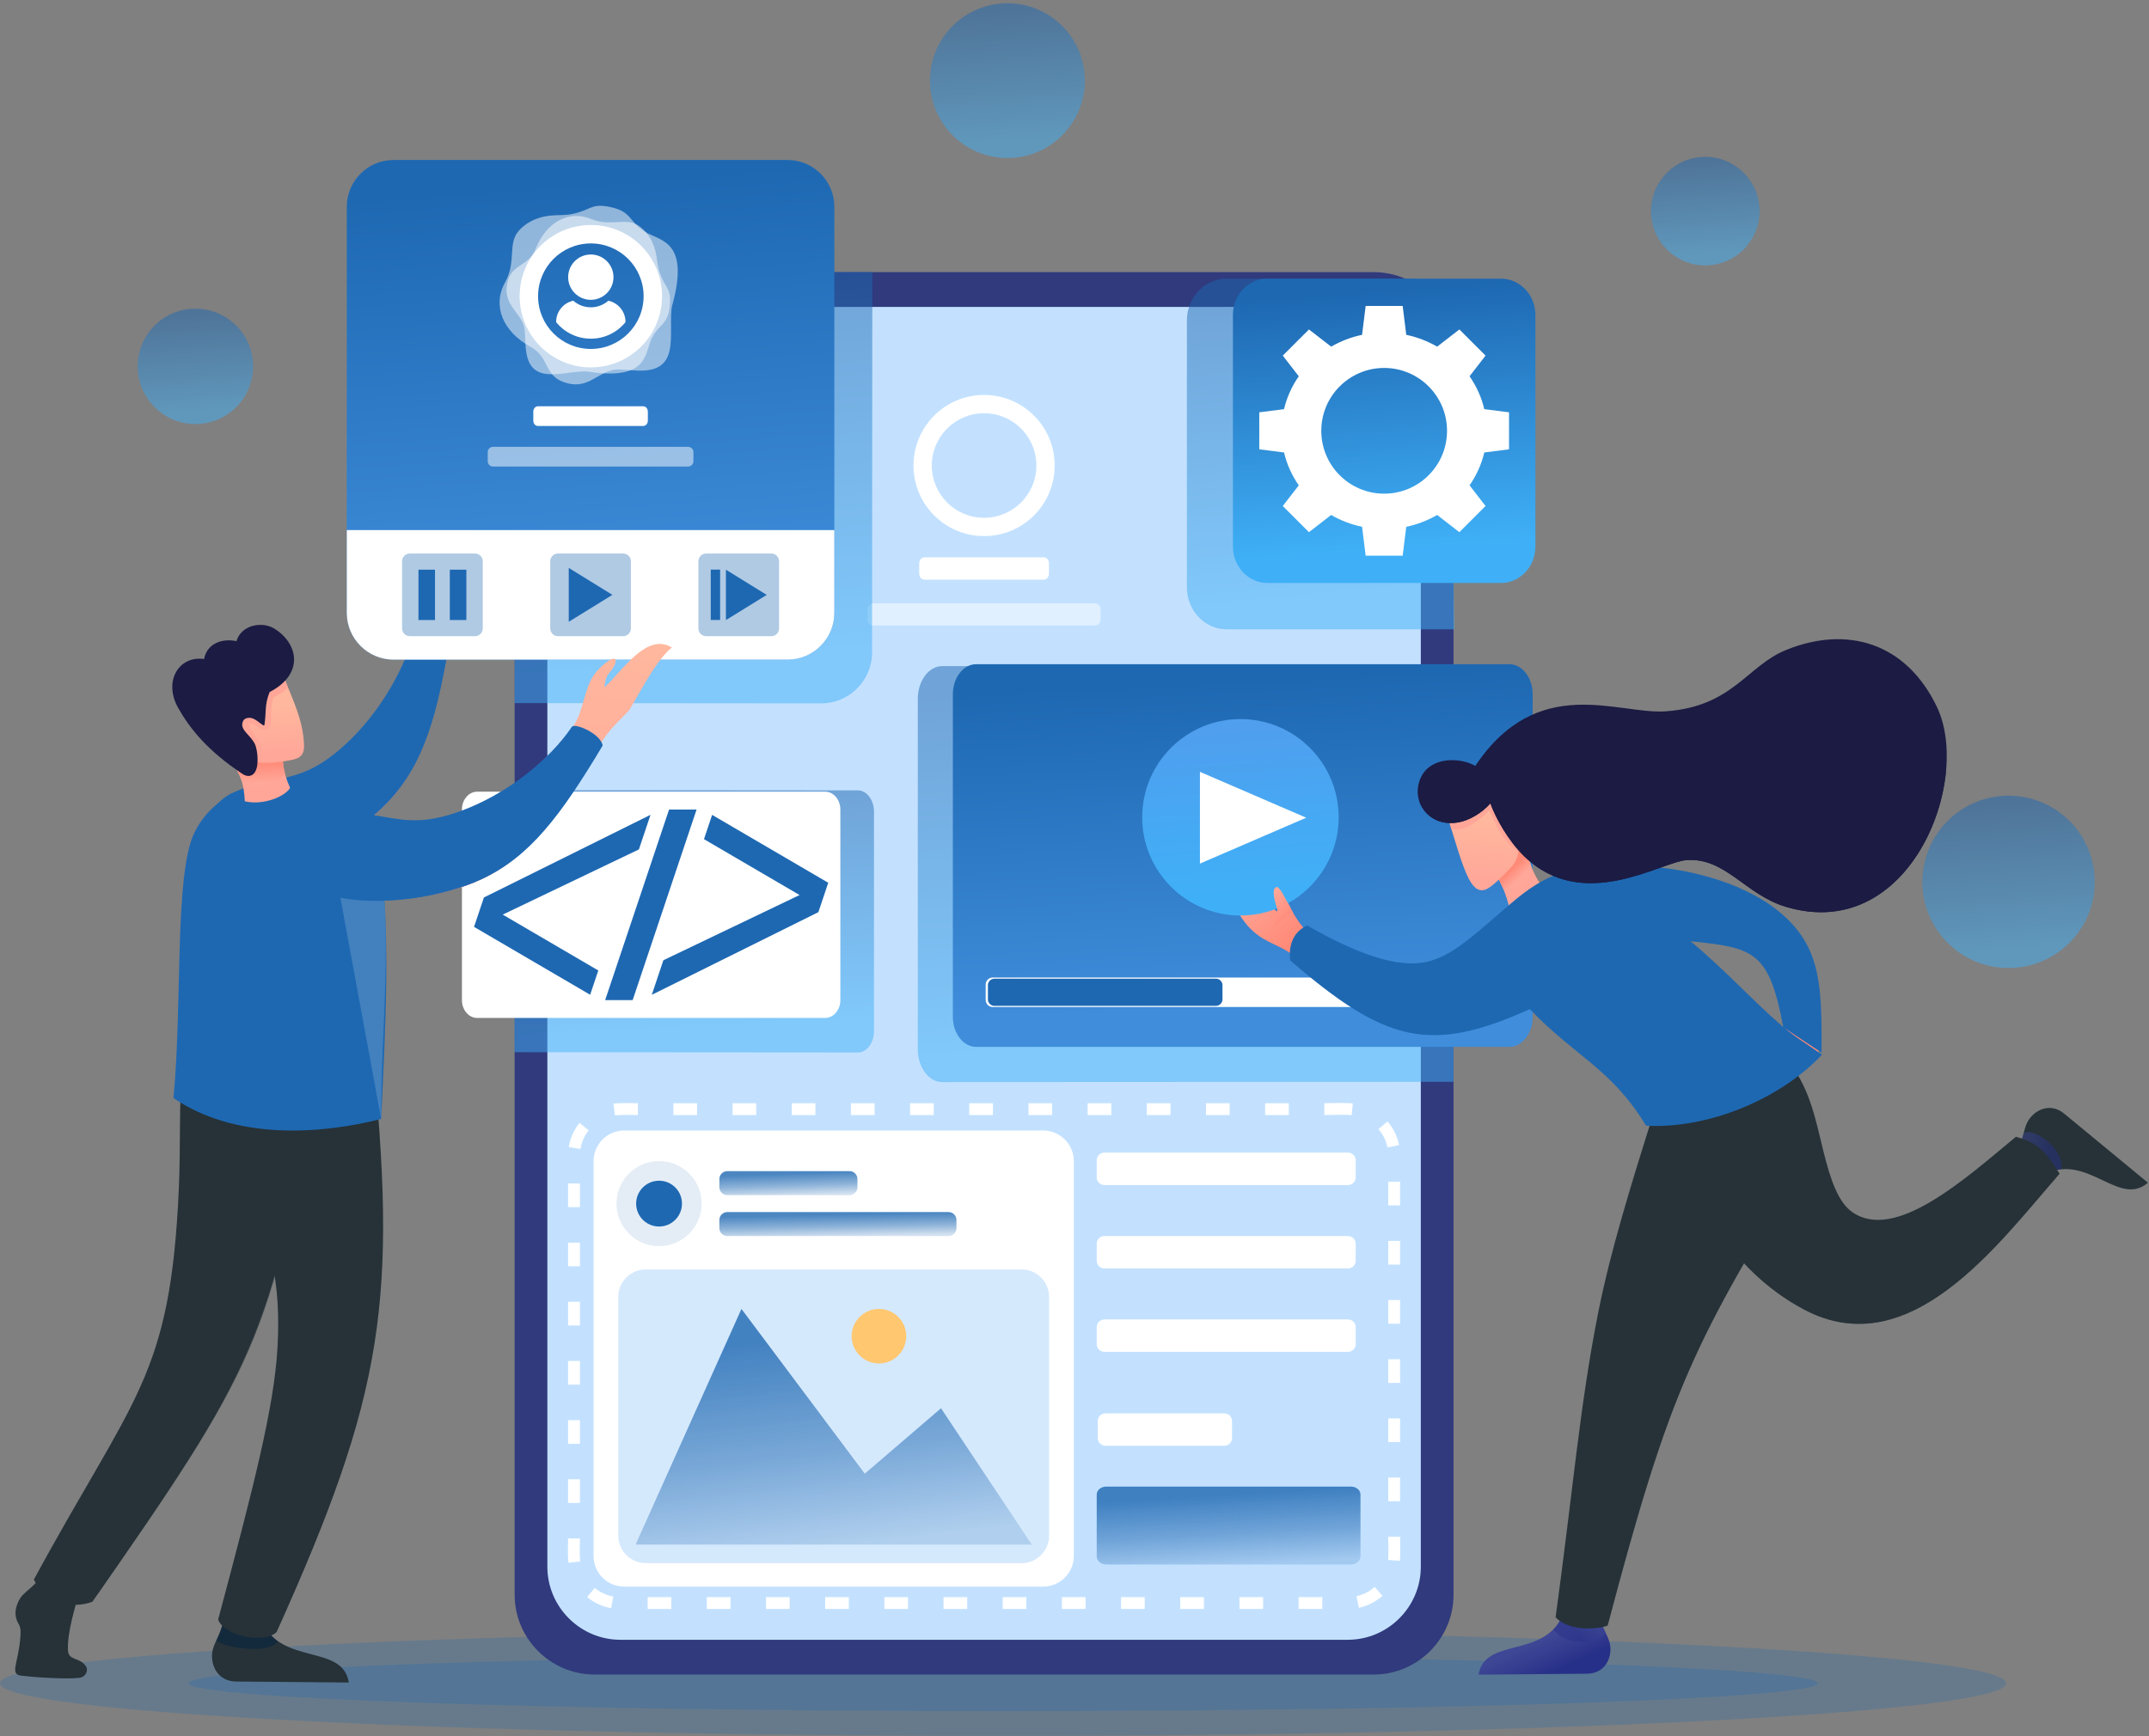<svg width="620" height="501" viewBox="0 0 620 501" fill="none" xmlns="http://www.w3.org/2000/svg">
<rect x="0" y="0" width="620" height="501" fill="#808080" stroke="none"/>
<path opacity="0.5" fill-rule="evenodd" clip-rule="evenodd" d="M56.373 89.075C47.179 89.075 39.726 96.528 39.726 105.722C39.726 114.917 47.179 122.37 56.373 122.37C65.567 122.37 73.02 114.917 73.02 105.722C73.02 96.528 65.567 89.075 56.373 89.075Z" fill="url(#paint0_linear_832_1026)"/>
<path opacity="0.5" fill-rule="evenodd" clip-rule="evenodd" d="M491.978 45.265C483.326 45.265 476.312 52.278 476.312 60.929C476.312 69.581 483.326 76.594 491.978 76.594C500.629 76.594 507.642 69.581 507.642 60.929C507.642 52.278 500.629 45.265 491.978 45.265Z" fill="url(#paint1_linear_832_1026)"/>
<path opacity="0.5" fill-rule="evenodd" clip-rule="evenodd" d="M579.477 229.615C565.745 229.615 554.612 240.747 554.612 254.479C554.612 268.212 565.745 279.344 579.477 279.344C593.209 279.344 604.342 268.211 604.342 254.479C604.342 240.747 593.209 229.615 579.477 229.615Z" fill="url(#paint2_linear_832_1026)"/>
<path opacity="0.5" d="M290.642 45.605C302.978 45.605 312.977 35.605 312.977 23.27C312.977 10.934 302.978 0.935 290.642 0.935C278.307 0.935 268.307 10.934 268.307 23.27C268.307 35.605 278.307 45.605 290.642 45.605Z" fill="url(#paint3_linear_832_1026)"/>
<path opacity="0.25" d="M289.407 500.935C449.243 500.935 578.815 494.131 578.815 485.738C578.815 477.345 449.243 470.541 289.407 470.541C129.572 470.541 0 477.345 0 485.738C0 494.131 129.572 500.935 289.407 500.935Z" fill="#1E68B2"/>
<path opacity="0.25" fill-rule="evenodd" clip-rule="evenodd" d="M289.407 477.691C419.211 477.691 524.438 481.294 524.438 485.738C524.438 490.182 419.211 493.785 289.407 493.785C159.603 493.785 54.377 490.182 54.377 485.738C54.377 481.294 159.603 477.691 289.407 477.691Z" fill="#1E68B2"/>
<path fill-rule="evenodd" clip-rule="evenodd" d="M171.486 78.54H396.346C409.001 78.54 419.353 88.894 419.353 101.546V460.21C419.353 472.863 408.999 483.217 396.346 483.217H171.486C158.834 483.217 148.479 472.865 148.479 460.21V101.546C148.479 88.892 158.832 78.54 171.486 78.54Z" fill="#303A7D"/>
<path fill-rule="evenodd" clip-rule="evenodd" d="M178.996 88.563H388.837C400.43 88.563 409.916 98.049 409.916 109.643V452.115C409.916 463.708 400.429 473.195 388.837 473.195H178.996C167.403 473.195 157.916 463.709 157.916 452.115V109.642C157.916 98.049 167.402 88.563 178.996 88.563Z" fill="#C3E1FF"/>
<path fill-rule="evenodd" clip-rule="evenodd" d="M283.916 113.967C295.165 113.967 304.283 123.085 304.283 134.334C304.283 145.582 295.165 154.7 283.916 154.7C272.668 154.7 263.55 145.582 263.55 134.334C263.55 123.085 272.669 113.967 283.916 113.967ZM283.916 119.241C275.582 119.241 268.825 125.998 268.825 134.333C268.825 142.668 275.582 149.425 283.916 149.425C292.251 149.425 299.009 142.668 299.009 134.333C299.009 125.998 292.251 119.241 283.916 119.241Z" fill="white"/>
<path fill-rule="evenodd" clip-rule="evenodd" d="M266.688 160.836H301.146C301.962 160.836 302.629 161.613 302.629 162.561V165.542C302.629 166.49 301.961 167.266 301.146 167.266H266.688C265.872 167.266 265.204 166.49 265.204 165.542V162.561C265.204 161.612 265.871 160.836 266.688 160.836Z" fill="white"/>
<path opacity="0.5" fill-rule="evenodd" clip-rule="evenodd" d="M252.034 174.088H315.799C316.748 174.088 317.524 174.865 317.524 175.812V178.793C317.524 179.741 316.747 180.518 315.799 180.518H252.034C251.086 180.518 250.31 179.742 250.31 178.793V175.812C250.31 174.864 251.085 174.088 252.034 174.088Z" fill="white"/>
<path fill-rule="evenodd" clip-rule="evenodd" d="M82.641 224.934C98.467 221.506 111.44 205.349 118.209 186.831C120.756 179.865 120.736 178.134 120.167 172.647C119.563 166.806 119.647 164.731 121.606 160.842C123.678 156.728 125.251 157.406 124.399 161.265C124.068 162.77 123.223 163.442 124.357 166.76C127.619 159.381 129.926 147.48 138.106 148.872C137.727 149.533 136.715 151.207 135.61 156.285C134.505 161.363 133.564 169.758 133.39 170.228C131.966 174.086 130.147 177.056 129.227 182.83C123.65 217.83 119.253 232.378 89.403 246.818L80.508 234.841L82.641 224.934Z" fill="url(#paint4_linear_832_1026)"/>
<path fill-rule="evenodd" clip-rule="evenodd" d="M82.641 224.934C84.272 224.58 85.874 224.092 87.44 223.48C91.431 228.486 93.465 232.172 95.218 236.655C113.244 225.045 121.702 207.564 129.227 182.83C123.65 217.832 119.253 232.378 89.404 246.819L80.508 234.842L82.641 224.934Z" fill="url(#paint5_linear_832_1026)"/>
<path fill-rule="evenodd" clip-rule="evenodd" d="M99.334 215.104C109.53 205.874 117.358 192.332 119.844 180.748C120.547 179.426 128.23 179.637 130.075 182.509C126.356 205.847 122.521 220.222 111.847 231.505C104.126 239.666 90.117 248.252 77.819 251.094C68.17 253.325 61.498 251.173 59.38 242.477C58.665 239.541 60.168 231.775 67.441 228.656C80.636 222.997 86.475 226.744 99.334 215.104Z" fill="#1E68B2"/>
<path opacity="0.5" fill-rule="evenodd" clip-rule="evenodd" d="M130.074 182.509C126.356 205.847 122.521 220.223 111.847 231.505C104.126 239.666 90.117 248.252 77.819 251.094C68.17 253.325 61.498 251.173 59.38 242.477C92.661 247.214 118.367 225.436 130.074 182.509Z" fill="#1E68B2"/>
<path opacity="0.5" fill-rule="evenodd" clip-rule="evenodd" d="M148.91 77.94L206.519 78.468H251.675L251.6 188.311C251.595 196.364 244.997 202.979 236.939 202.972L148.458 202.897L148.91 77.94Z" fill="url(#paint6_linear_832_1026)"/>
<path fill-rule="evenodd" clip-rule="evenodd" d="M113.534 46.166H227.234C234.649 46.166 240.715 52.237 240.715 59.647V176.873C240.715 184.283 234.645 190.354 227.234 190.354H113.534C106.124 190.354 100.053 184.288 100.053 176.873V59.647C100.053 52.233 106.119 46.166 113.534 46.166Z" fill="url(#paint7_linear_832_1026)"/>
<path fill-rule="evenodd" clip-rule="evenodd" d="M240.715 152.962V176.873C240.715 184.284 234.645 190.355 227.235 190.355H113.534C106.124 190.355 100.053 184.289 100.053 176.873V152.962H240.715Z" fill="white"/>
<path opacity="0.35" fill-rule="evenodd" clip-rule="evenodd" d="M118.232 159.73H137.044C138.272 159.73 139.275 160.734 139.275 161.96V181.356C139.275 182.582 138.271 183.586 137.044 183.586H118.232C117.006 183.586 116.002 182.582 116.002 181.356V161.96C116.002 160.734 117.006 159.73 118.232 159.73Z" fill="#1E68B2"/>
<path d="M125.502 164.391H120.727V178.925H125.502V164.391Z" fill="#1E68B2"/>
<path d="M134.55 164.391H129.775V178.925H134.55V164.391Z" fill="#1E68B2"/>
<path opacity="0.35" fill-rule="evenodd" clip-rule="evenodd" d="M160.979 159.73H179.791C181.018 159.73 182.021 160.734 182.021 161.96V181.356C182.021 182.582 181.017 183.586 179.791 183.586H160.979C159.752 183.586 158.748 182.582 158.748 181.356V161.96C158.748 160.734 159.752 159.73 160.979 159.73Z" fill="#1E68B2"/>
<path fill-rule="evenodd" clip-rule="evenodd" d="M164.09 163.882L176.679 171.658L164.09 179.435V163.882Z" fill="#1E68B2"/>
<path opacity="0.35" fill-rule="evenodd" clip-rule="evenodd" d="M203.724 159.73H222.536C223.763 159.73 224.767 160.734 224.767 161.96V181.356C224.767 182.582 223.762 183.586 222.536 183.586H203.724C202.498 183.586 201.494 182.582 201.494 181.356V161.96C201.494 160.734 202.498 159.73 203.724 159.73Z" fill="#1E68B2"/>
<path fill-rule="evenodd" clip-rule="evenodd" d="M209.429 164.398L221.203 171.67L209.429 178.942V164.398Z" fill="#1E68B2"/>
<path d="M207.76 164.374H205.058V178.908H207.76V164.374Z" fill="#1E68B2"/>
<path fill-rule="evenodd" clip-rule="evenodd" d="M155.172 117.245H185.597C186.317 117.245 186.907 117.93 186.907 118.767V121.399C186.907 122.237 186.317 122.922 185.597 122.922H155.172C154.451 122.922 153.862 122.237 153.862 121.399V118.767C153.862 117.93 154.451 117.245 155.172 117.245Z" fill="white"/>
<path opacity="0.5" fill-rule="evenodd" clip-rule="evenodd" d="M142.233 128.946H198.535C199.373 128.946 200.058 129.632 200.058 130.469V133.101C200.058 133.937 199.372 134.623 198.535 134.623H142.233C141.397 134.623 140.711 133.938 140.711 133.101V130.469C140.711 129.631 141.396 128.946 142.233 128.946Z" fill="white"/>
<path opacity="0.5" fill-rule="evenodd" clip-rule="evenodd" d="M189.147 72.693C189.582 74.504 189.644 76.641 190.303 78.59C191.798 83.004 193.521 83.062 193.309 87.32C192.98 93.945 190.171 93.214 187.979 97.735C185.928 101.967 187.199 109.889 169.749 107.251C166.849 106.813 161.468 108.382 157.594 107.911C149.871 106.972 152.215 97.474 151.156 94.078C149.87 89.951 145.535 88.061 146.214 82.565C147.041 75.865 152.259 77.457 154.573 71.72C157.634 64.132 164.029 60.534 170.458 63.179C176.248 65.56 180.533 62.586 184.253 65.136C185.897 66.263 188.131 68.47 189.147 72.693ZM170.427 68.028C160.802 68.028 152.999 75.831 152.999 85.456C152.999 95.081 160.802 102.884 170.427 102.884C180.052 102.884 187.855 95.081 187.855 85.456C187.855 75.831 180.052 68.028 170.427 68.028Z" fill="white"/>
<path opacity="0.5" fill-rule="evenodd" clip-rule="evenodd" d="M158.579 62.239C160.623 61.996 162.975 62.207 165.199 61.736C170.238 60.671 170.524 58.787 175.169 59.574C182.395 60.797 181.227 63.784 185.902 66.776C190.279 69.578 199.135 69.213 193.971 88.016C193.113 91.141 194.135 97.247 193.114 101.437C191.08 109.788 180.964 105.982 177.1 106.702C172.406 107.576 169.768 112.086 163.826 110.627C156.583 108.848 159.008 103.33 153.014 100.044C145.088 95.699 141.971 88.215 145.709 81.504C149.075 75.463 146.369 70.374 149.651 66.624C151.101 64.968 153.813 62.804 158.579 62.239ZM151.026 82.17C149.775 92.731 157.32 102.307 167.88 103.558C178.441 104.81 188.017 97.264 189.269 86.704C190.52 76.144 182.974 66.568 172.414 65.316C161.853 64.065 152.279 71.611 151.026 82.17Z" fill="white"/>
<path fill-rule="evenodd" clip-rule="evenodd" d="M170.462 64.927C181.808 64.927 191.006 74.124 191.006 85.471C191.006 96.817 181.808 106.016 170.462 106.016C159.116 106.016 149.918 96.817 149.918 85.471C149.918 74.124 159.116 64.927 170.462 64.927ZM170.462 70.247C162.054 70.247 155.238 77.063 155.238 85.471C155.238 93.878 162.054 100.694 170.462 100.694C178.869 100.694 185.685 93.879 185.685 85.471C185.685 77.063 178.869 70.247 170.462 70.247Z" fill="white"/>
<path fill-rule="evenodd" clip-rule="evenodd" d="M170.455 73.441C174.066 73.441 176.994 76.369 176.994 79.98C176.994 83.591 174.066 86.519 170.455 86.519C166.844 86.519 163.916 83.591 163.916 79.98C163.916 76.369 166.844 73.441 170.455 73.441ZM175.511 86.779C178.327 87.374 180.458 89.886 180.458 92.873V92.962C178.099 95.873 174.495 97.736 170.455 97.736C166.415 97.736 162.811 95.874 160.452 92.961V92.873C160.452 89.885 162.583 87.373 165.399 86.779C166.749 87.962 168.518 88.679 170.455 88.679C172.391 88.679 174.16 87.962 175.511 86.779Z" fill="white"/>
<path opacity="0.5" fill-rule="evenodd" clip-rule="evenodd" d="M419.328 192.142L271.821 192.217C267.955 192.218 264.79 196.472 264.79 201.654V302.82C264.79 308.003 267.96 312.26 271.821 312.258L419.328 312.183V196.087V192.142Z" fill="url(#paint8_linear_832_1026)"/>
<path fill-rule="evenodd" clip-rule="evenodd" d="M281.605 191.671H435.487C439.173 191.671 442.189 195.584 442.189 200.353V293.412C442.189 298.181 439.168 302.093 435.487 302.093H281.605C277.924 302.093 274.903 298.187 274.903 293.412V200.352C274.903 195.578 277.919 191.671 281.605 191.671Z" fill="url(#paint9_linear_832_1026)"/>
<path fill-rule="evenodd" clip-rule="evenodd" d="M286.382 282.097H430.709C431.814 282.097 432.715 283 432.715 284.103V288.58C432.715 289.684 431.814 290.586 430.709 290.586H286.382C285.278 290.586 284.376 289.684 284.376 288.58V284.103C284.376 283 285.278 282.097 286.382 282.097Z" fill="white"/>
<path fill-rule="evenodd" clip-rule="evenodd" d="M286.884 282.426H350.83C351.854 282.426 352.691 283.263 352.691 284.277V288.407C352.691 289.421 351.85 290.258 350.83 290.258H286.884C285.864 290.258 285.023 289.425 285.023 288.407V284.277C285.023 283.259 285.86 282.426 286.884 282.426Z" fill="#1E68B2"/>
<path fill-rule="evenodd" clip-rule="evenodd" d="M516.462 295.549L513.225 300.593L518.909 306.879C518.909 306.879 521.695 306.841 521.921 306.766C522.146 306.691 525.158 302.701 525.158 302.701L523.615 299.426L516.462 295.549Z" fill="url(#paint10_linear_832_1026)"/>
<path fill-rule="evenodd" clip-rule="evenodd" d="M369.057 263.442C367.607 258.836 367.805 257.286 368.681 256.916C369.472 256.581 370.493 258.332 372.05 261.446C373.82 264.984 375.989 268.504 379.369 270.507L374.849 277.148C370.819 273.268 366.873 272.69 363.319 270.149C358.858 266.962 357.395 263.655 354.288 257.957C349.708 249.561 357.005 249.32 361.369 254.271C364.264 257.557 366.575 262.222 369.057 263.442Z" fill="url(#paint11_linear_832_1026)"/>
<path fill-rule="evenodd" clip-rule="evenodd" d="M461.643 466.808C462.287 470.011 464.24 472.456 464.548 474.81C465.079 478.864 462.743 482.937 457.949 482.979L426.586 483.257C428.247 472.543 445.012 478.483 450.642 466.603L457.941 467.014L461.643 466.808Z" fill="url(#paint12_linear_832_1026)"/>
<path opacity="0.5" fill-rule="evenodd" clip-rule="evenodd" d="M461.643 466.809C461.957 468.374 462.585 469.759 463.181 471.04C462.804 474.043 451.923 475.682 448.194 470.155C449.139 469.186 449.971 468.021 450.643 466.603L457.942 467.014L461.643 466.809Z" fill="url(#paint13_linear_832_1026)"/>
<path fill-rule="evenodd" clip-rule="evenodd" d="M477.472 319.878C470.396 342.412 464.676 360.858 461.125 378.621C455.788 405.312 453.647 431.529 448.801 466.698C452.887 471.05 461.61 470.034 463.803 469.095C481.884 400.725 488.431 387.46 522.834 331.951L514.667 305.676L486.617 312.423L477.472 319.878Z" fill="#263238"/>
<path opacity="0.5" fill-rule="evenodd" clip-rule="evenodd" d="M494.003 345.823C481.699 366.154 464.923 421.498 463.803 469.095C479.393 410.143 486.409 392.16 510.1 352.74L494.003 345.823Z" fill="#263238"/>
<path fill-rule="evenodd" clip-rule="evenodd" d="M582.262 331.338C583.829 328.471 583.905 325.342 585.183 323.342C587.384 319.897 591.792 318.28 595.49 321.332L619.685 341.289C611.521 348.425 602.505 333.094 590.553 338.57L585.228 333.56L582.262 331.338Z" fill="#263238"/>
<path opacity="0.5" fill-rule="evenodd" clip-rule="evenodd" d="M582.262 331.338C583.027 329.936 583.437 328.472 583.806 327.108C586.026 325.051 595.411 330.794 594.712 337.425C593.365 337.559 591.98 337.916 590.553 338.57L585.227 333.561L582.262 331.338Z" fill="url(#paint14_linear_832_1026)"/>
<path fill-rule="evenodd" clip-rule="evenodd" d="M476.318 320.766C489.132 345.603 498.579 366.154 520.32 377.805C551.043 394.27 576.675 358.68 594.2 338.697C589.305 330.764 586.637 329.483 581.595 328.045C566.67 340.455 546.58 358.477 534.294 349.706C530.438 346.953 528.151 340.759 526.003 331.956C523.819 322.998 522.146 314.582 516.799 307.403C514.796 304.713 512.233 302.53 509.34 300.172L476.318 320.766Z" fill="#263238"/>
<path opacity="0.5" fill-rule="evenodd" clip-rule="evenodd" d="M476.318 320.766C489.132 345.603 498.579 366.154 520.32 377.805C551.043 394.27 576.675 358.68 594.2 338.697C548.979 386.606 510.216 382.528 476.318 320.766Z" fill="#263238"/>
<path fill-rule="evenodd" clip-rule="evenodd" d="M439.753 240.643C440.743 247.996 442.172 254.755 449.695 260.616L437.001 269.315C435.621 261.651 434.434 256.469 430.876 251.384L437.8 241.176L439.753 240.643Z" fill="#FFA698"/>
<path fill-rule="evenodd" clip-rule="evenodd" d="M439.752 240.643C440.179 243.805 440.686 246.858 441.723 249.776C442.422 252.744 437.731 258.426 433.599 256.26C432.871 254.577 431.99 252.976 430.876 251.384L437.8 241.176L439.752 240.643Z" fill="url(#paint15_linear_832_1026)"/>
<path fill-rule="evenodd" clip-rule="evenodd" d="M417.908 236.514C422.341 251.18 424.282 258.013 428.435 256.749C430.127 256.233 433.006 253.421 435.994 250.225C440.445 245.465 436.96 238.24 434.863 229.591L425.986 225.685L417.908 236.514Z" fill="url(#paint16_linear_832_1026)"/>
<path fill-rule="evenodd" clip-rule="evenodd" d="M417.908 236.514L418.712 239.174C423.211 240.492 428.453 235.01 429.694 233.856C431.523 238.213 434.136 243.38 438.044 245.864C438.668 241.47 436.395 235.911 434.863 229.591L425.986 225.685L417.908 236.514Z" fill="#FFA698"/>
<path fill-rule="evenodd" clip-rule="evenodd" d="M377.117 267.057C394.144 276.841 405.229 279.486 412.702 277.28C418.88 275.457 423.846 271.118 431.941 264.124C439.323 257.744 444.865 252.659 454.752 250.797C465.089 248.851 477.566 249.853 484.976 251.209C499.773 253.916 514.438 260.506 520.937 271.93C525.602 280.132 525.568 290.262 525.535 303.762C524.569 303.115 515.028 296.873 514.503 296.356C510.372 274.409 506.03 273.489 487.676 271.584C497.323 279.5 505.198 288.321 513.771 295.755C517.578 299.056 520.989 301.052 525.667 304.34C513.283 317.519 492.357 325.816 474.894 324.844C464.861 308.281 454.362 304.857 441.34 291.184C412.639 304.152 399.768 300.918 372.191 277.088C371.679 271.586 373.934 268.55 377.117 267.057Z" fill="#1E68B2"/>
<path opacity="0.5" fill-rule="evenodd" clip-rule="evenodd" d="M483.823 267.447C512.148 268.42 512.966 278.722 514.527 296.378L514.503 296.356C510.373 274.409 506.03 273.495 487.676 271.59C485.709 269.955 485.287 269.545 483.823 267.447Z" fill="#1E68B2"/>
<path opacity="0.5" fill-rule="evenodd" clip-rule="evenodd" d="M443.676 281.628C451.259 293.672 467.517 305.605 474.894 324.489C464.861 307.925 454.575 304.75 441.553 291.077C412.853 304.045 399.768 300.918 372.191 277.088C389.112 289.448 413.598 300.812 443.676 281.628Z" fill="#1E68B2"/>
<path fill-rule="evenodd" clip-rule="evenodd" d="M425.635 221.015C443.663 194.061 466.808 206.25 480.562 205.268C499.948 203.886 503.915 192.196 515.246 187.585C532.84 180.426 549.914 185.388 558.824 204.021C569.021 225.346 550.94 272.417 515.21 261.672C503.477 258.142 497.804 247.396 486.578 248.203C479.133 248.737 456.744 263.593 439.781 247.125C435.025 242.51 431.495 235.982 429.98 231.836C427.564 234.595 423.892 236.776 420.698 237.324C412.74 238.689 408.103 232.335 409.154 226.782C410.799 218.086 420.987 218.3 425.635 221.015Z" fill="#1B1B43"/>
<path fill-rule="evenodd" clip-rule="evenodd" d="M561.453 222.361C559.483 244.373 542.493 269.877 515.211 261.672C503.477 258.142 497.804 247.396 486.578 248.203C479.133 248.737 456.745 263.594 439.781 247.125C435.025 242.51 431.495 235.982 429.98 231.836C427.564 234.595 423.893 236.776 420.699 237.324C414.649 238.362 410.52 234.939 409.348 230.798C415.945 235.9 424.762 234.063 430.977 226.978C446.013 242.014 453.985 244.019 464.961 242.159C481.546 239.351 486.321 236.773 492.404 236.313C502.526 235.548 509.824 245.696 521.092 247.933C533.286 250.355 553.699 244.342 561.453 222.361Z" fill="#1B1B43"/>
<path d="M357.872 264.188C373.525 264.188 386.213 251.499 386.213 235.847C386.213 220.195 373.525 207.506 357.872 207.506C342.22 207.506 329.531 220.195 329.531 235.847C329.531 251.499 342.22 264.188 357.872 264.188Z" fill="url(#paint17_linear_832_1026)"/>
<path fill-rule="evenodd" clip-rule="evenodd" d="M346.191 222.729L376.853 235.969L346.191 249.209V222.729Z" fill="white"/>
<path fill-rule="evenodd" clip-rule="evenodd" d="M368.53 262.538C367.079 257.932 367.278 256.382 368.154 256.012C368.944 255.678 369.88 257.474 371.523 260.543L372.853 263.024L367.309 267.815L368.53 262.538Z" fill="url(#paint18_linear_832_1026)"/>
<path opacity="0.5" fill-rule="evenodd" clip-rule="evenodd" d="M408.903 80.411H353.854C347.569 80.411 342.427 85.851 342.427 92.441V169.568C342.427 176.157 347.594 181.597 353.854 181.597H419.594L419.196 156.751L408.903 80.411Z" fill="url(#paint19_linear_832_1026)"/>
<path fill-rule="evenodd" clip-rule="evenodd" d="M433.052 80.411H365.626C360.171 80.411 355.708 85.132 355.708 90.851V157.79C355.708 163.51 360.193 168.231 365.626 168.231H433.052C438.485 168.231 442.97 163.533 442.97 157.79V90.851C442.97 85.109 438.507 80.411 433.052 80.411Z" fill="url(#paint20_linear_832_1026)"/>
<path fill-rule="evenodd" clip-rule="evenodd" d="M405.713 96.62L404.678 88.292H394L392.965 96.62C389.769 97.292 386.767 98.46 384.049 100.032L377.638 95.069L370.087 102.619L374.706 108.585C372.724 111.428 371.261 114.631 370.453 118.072L363.31 118.981V129.66L370.453 130.569C371.261 134.01 372.723 137.213 374.706 140.056L370.087 146.022L377.638 153.572L384.049 148.609C386.767 150.182 389.769 151.349 392.965 152.021L394 160.349H404.678L405.713 152.021C408.909 151.349 411.911 150.182 414.629 148.609L421.04 153.572L428.591 146.022L423.973 140.056C425.956 137.213 427.418 134.01 428.226 130.569L435.369 129.66V118.981L428.226 118.072C427.418 114.631 425.956 111.428 423.973 108.585L428.591 102.619L421.04 95.069L414.629 100.032C411.912 98.459 408.909 97.291 405.713 96.62ZM399.339 106.182C409.357 106.182 417.477 114.303 417.477 124.32C417.477 134.337 409.357 142.458 399.339 142.458C389.322 142.458 381.202 134.337 381.202 124.32C381.201 114.303 389.322 106.182 399.339 106.182Z" fill="white"/>
<path opacity="0.5" fill-rule="evenodd" clip-rule="evenodd" d="M148.439 228.006L247.519 228.081C250.063 228.083 252.15 230.858 252.15 234.234V297.564C252.15 300.94 250.062 303.718 247.519 303.716L148.439 303.641V228.006Z" fill="url(#paint21_linear_832_1026)"/>
<path fill-rule="evenodd" clip-rule="evenodd" d="M137.645 228.458H238.073C240.479 228.458 242.448 230.772 242.448 233.591V288.618C242.448 291.438 240.476 293.752 238.073 293.752H137.645C135.242 293.752 133.271 291.442 133.271 288.618V233.591C133.271 230.768 135.239 228.458 137.645 228.458Z" fill="white"/>
<path fill-rule="evenodd" clip-rule="evenodd" d="M230.678 258.279L203.103 242.157L205.452 235.151L238.953 254.738L236.108 263.223L188.079 287.059V286.962L191.388 277.095L230.678 258.279Z" fill="#1E68B2"/>
<path fill-rule="evenodd" clip-rule="evenodd" d="M174.592 288.598L193.029 233.617L200.967 233.612L182.529 288.598H174.592Z" fill="#1E68B2"/>
<path fill-rule="evenodd" clip-rule="evenodd" d="M145.04 263.93L172.614 280.052L170.265 287.059L136.765 267.471L139.61 258.987L187.639 235.151V235.247L184.33 245.115L145.04 263.93Z" fill="#1E68B2"/>
<path fill-rule="evenodd" clip-rule="evenodd" d="M64.257 468.456C63.588 471.779 61.561 474.317 61.242 476.759C60.691 480.965 63.115 485.192 68.09 485.236L100.635 485.525C98.911 474.407 81.515 480.571 75.672 468.243L68.097 468.669L64.257 468.456Z" fill="#263238"/>
<path opacity="0.5" fill-rule="evenodd" clip-rule="evenodd" d="M64.257 468.455C64.069 469.749 62.813 472.565 62.413 473.505C65.461 475.62 77.443 477.408 80.149 473.7C78.832 472.558 76.674 470.582 75.791 468.718L68.097 468.67L64.257 468.455Z" fill="#002041"/>
<path fill-rule="evenodd" clip-rule="evenodd" d="M23.043 458.909C21.621 463.888 19.392 471.063 19.603 476.158C19.736 479.389 23.022 478.106 24.83 480.89C25.517 481.945 24.85 483.953 22.818 484.183C18.683 484.651 9.299 483.96 6.122 483.545C2.786 483.11 5.147 480.323 5.824 473.013C5.979 471.349 6.076 469.843 5.464 468.806C4.266 466.773 4.076 464.805 5.315 462.126C6.709 459.112 9.574 458.553 11.963 454.772L23.043 458.909Z" fill="#263238"/>
<path opacity="0.5" fill-rule="evenodd" clip-rule="evenodd" d="M22.616 459.655C22.01 461.777 21.184 464.904 20.603 467.335C14.928 465.611 9.423 463.538 7.399 459.573C8.197 458.836 11.198 455.983 11.963 454.771L22.616 459.655Z" fill="#263238"/>
<path fill-rule="evenodd" clip-rule="evenodd" d="M52.621 306.464C51.572 318.92 52.152 330.468 51.599 342.923C49.175 397.531 38.737 402.435 9.77 455.816C13.403 463.121 21.476 464.226 26.662 462.217C72.161 396.799 78.972 386.023 91.025 309.665L52.621 306.464Z" fill="#263238"/>
<path opacity="0.5" fill-rule="evenodd" clip-rule="evenodd" d="M63.734 313.22C62.685 325.677 62.464 353.227 61.912 365.681C60.335 401.217 37.923 436.902 27.773 460.572C73.272 395.155 78.972 386.023 91.025 309.665L63.734 313.22Z" fill="#263238"/>
<path fill-rule="evenodd" clip-rule="evenodd" d="M107.204 301.124C114.807 375.186 110.862 401.985 79.823 470.924C76.443 474.441 64.723 472.231 62.932 467.368C73.241 428.767 79.036 406.273 80.043 389.118C82.433 348.416 64.461 347.626 63.287 304.148L107.204 301.124Z" fill="#263238"/>
<path fill-rule="evenodd" clip-rule="evenodd" d="M109.919 247.114C112.543 271.914 111.268 295.647 109.958 322.902C92.573 327.322 68.017 329.129 50.04 316.857C52.663 290.027 50.242 252.296 56.085 240.293C65.685 220.571 100.312 217.907 109.919 247.114Z" fill="#1E68B2"/>
<path opacity="0.5" fill-rule="evenodd" clip-rule="evenodd" d="M109.027 243.721C113.623 267.627 109.852 298.096 109.958 322.902L94.909 241.187L109.027 243.721Z" fill="#6799CB"/>
<path fill-rule="evenodd" clip-rule="evenodd" d="M81.653 219.102C81.506 221.832 82.853 225.546 83.691 227.346C82.444 229.679 76.218 232.526 70.63 231.236C70.355 226.196 69.516 223.413 66.554 219.658L72.483 216.693L77.67 215.952L81.653 219.102Z" fill="#FFA698"/>
<path fill-rule="evenodd" clip-rule="evenodd" d="M81.653 219.102C81.586 220.336 81.826 221.771 82.184 223.14C81.415 225.368 72.961 229.861 69.771 225.501C69.167 223.49 68.181 221.72 66.554 219.658L72.483 216.693L77.67 215.952L81.653 219.102Z" fill="url(#paint22_linear_832_1026)"/>
<path fill-rule="evenodd" clip-rule="evenodd" d="M81.931 195.573C84.611 202.239 87.218 207.407 87.691 214.277C87.931 217.79 86.903 218.818 83.604 219.412C77.636 220.485 73.016 220.718 70.352 217.897L65.442 210.672L68.962 197.981L75.539 195.573H81.931Z" fill="url(#paint23_linear_832_1026)"/>
<path fill-rule="evenodd" clip-rule="evenodd" d="M81.931 195.573C82.329 196.564 82.726 197.521 83.114 198.456C81.93 199.584 80.064 200.694 78.973 201.233C77.386 204.579 79.167 209.36 77.219 210.41C76.371 210.867 75.176 210.44 74.329 209.784C71.043 207.24 71.626 210.055 73.701 212.575C75.494 214.753 76.08 215.89 75.534 220.099C73.393 219.914 71.643 219.264 70.352 217.897L65.442 210.672L68.962 197.981L75.539 195.573H81.931Z" fill="#FFA698"/>
<path fill-rule="evenodd" clip-rule="evenodd" d="M51.427 204.331C47.003 196.509 51.688 189.126 58.872 190.177C59.821 185.421 64.375 184.2 68.219 185.022C69.603 180.312 75.562 179.242 79.075 181.361C85.889 185.472 88.041 194.389 77.787 199.706C76.272 203.515 76.891 205.262 76.291 209.18C76.183 209.887 74.614 208.061 73.067 207.381C72.016 206.918 70.661 207.142 70.217 207.928C68.747 210.534 72.427 212.053 73.626 214.913C74.124 216.103 74.596 219.167 74.113 221.409C73.648 223.564 72.016 224.695 69.934 223.317C59.942 216.69 54.816 210.322 51.427 204.331Z" fill="#1B1B43"/>
<path fill-rule="evenodd" clip-rule="evenodd" d="M114.07 236.836C130.035 239.542 148.087 229.371 161.26 214.701C166.215 209.182 166.84 207.568 168.354 202.263C169.967 196.617 170.816 194.721 174.081 191.84C177.536 188.793 178.743 190.007 176.517 193.272C175.649 194.546 174.615 194.855 174.432 198.357C180.206 192.721 186.774 182.533 193.851 186.868C193.252 187.341 191.689 188.517 188.775 192.82C185.861 197.123 181.865 204.565 181.528 204.937C178.77 207.988 175.978 210.068 172.975 215.085C154.777 245.498 145.284 257.367 112.205 259.666L108.403 245.239L114.07 236.836Z" fill="url(#paint24_linear_832_1026)"/>
<path fill-rule="evenodd" clip-rule="evenodd" d="M114.069 236.836C115.714 237.115 117.383 237.257 119.065 237.271C120.907 243.403 121.423 247.581 121.383 252.395C142.434 248.325 156.789 235.245 172.975 215.085C154.777 245.5 145.284 257.367 112.205 259.666L108.403 245.239L114.069 236.836Z" fill="url(#paint25_linear_832_1026)"/>
<path fill-rule="evenodd" clip-rule="evenodd" d="M133.221 233.922C146.119 229.148 158.423 219.49 165.04 209.661C166.184 208.695 173.237 211.75 173.881 215.102C161.747 235.381 152.839 247.298 138.734 253.8C128.531 258.503 112.334 261.261 99.861 259.324C90.075 257.805 84.682 253.326 85.952 244.466C86.38 241.475 90.663 234.825 98.575 234.636C112.928 234.292 116.955 239.942 133.221 233.922Z" fill="#1E68B2"/>
<path opacity="0.5" fill-rule="evenodd" clip-rule="evenodd" d="M173.881 215.103C161.747 235.381 152.839 247.299 138.734 253.801C128.531 258.504 112.334 261.261 99.861 259.325C90.075 257.806 84.682 253.327 85.952 244.466C115.081 261.245 147.044 250.594 173.881 215.103Z" fill="#1E68B2"/>
<path fill-rule="evenodd" clip-rule="evenodd" d="M382.079 321.772V318.358C384.676 318.358 387.648 318.155 390.298 318.422L389.966 321.821C387.442 321.552 384.576 321.772 382.079 321.772ZM397.708 325.834C399.034 327.387 399.881 329.123 400.297 331.122L403.647 330.456C403.129 327.895 401.995 325.596 400.3 323.611L397.708 325.834ZM400.52 341.017H403.934V347.846H400.52V341.017ZM400.52 358.09H403.934V364.919H400.52V358.09ZM400.52 375.163H403.934V381.992H400.52V375.163ZM400.52 392.237H403.934V399.066H400.52V392.237ZM400.52 409.31H403.934V416.139H400.52V409.31ZM400.52 426.383H403.934V433.212H400.52V426.383ZM400.52 443.456H403.934C403.934 445.711 404.072 448.14 403.89 450.413L400.486 450.155C400.65 447.961 400.52 445.648 400.52 443.456ZM396.603 457.941C395.062 459.302 393.35 460.163 391.349 460.618L392.063 463.957C394.597 463.407 396.91 462.226 398.851 460.511L396.603 457.941ZM381.484 460.878V464.293H374.654V460.878H381.484ZM364.41 460.878V464.293H357.581V460.878H364.41ZM347.337 460.878V464.293H340.508V460.878H347.337ZM330.264 460.878V464.293H323.435V460.878H330.264ZM313.191 460.878V464.293H306.362V460.878H313.191ZM296.117 460.878V464.293H289.288V460.878H296.117ZM279.044 460.878V464.293H272.215V460.878H279.044ZM261.971 460.878V464.293H255.142V460.878H261.971ZM244.898 460.878V464.293H238.069V460.878H244.898ZM227.825 460.878V464.293H220.995V460.878H227.825ZM210.752 460.878V464.293H203.922V460.878H210.752ZM193.678 460.878V464.293H186.849V460.878H193.678ZM176.916 460.702C174.981 460.383 173.086 459.473 171.573 458.234L169.398 460.865C171.343 462.468 173.824 463.653 176.317 464.064L176.916 460.702ZM167.389 450.596C167.154 448.444 167.313 446.05 167.313 443.954H163.898C163.898 446.158 163.747 448.695 163.994 450.965L167.389 450.596ZM167.313 433.71H163.898V426.881H167.313V433.71ZM167.313 416.637H163.898V409.808H167.313V416.637ZM167.313 399.564H163.898V392.735H167.313V399.564ZM167.313 382.491H163.898V375.662H167.313V382.491ZM167.313 365.418H163.898V358.589H167.313V365.418ZM167.313 348.345H163.898V341.515H167.313V348.345ZM167.457 331.56C167.784 329.556 168.585 327.773 169.839 326.179L167.184 324.032C165.566 326.054 164.505 328.445 164.089 331.001L167.457 331.56ZM177.423 321.869C179.557 321.611 181.969 321.772 184.03 321.772V318.357C181.802 318.357 179.274 318.205 176.987 318.482L177.423 321.869ZM194.274 321.772V318.358H201.103V321.772H194.274ZM211.347 321.772V318.358H218.176V321.772H211.347ZM228.42 321.772V318.358H235.25V321.772H228.42ZM245.493 321.772V318.358H252.323V321.772H245.493ZM262.566 321.772V318.358H269.396V321.772H262.566ZM279.64 321.772V318.358H286.469V321.772H279.64ZM296.713 321.772V318.358H303.542V321.772H296.713ZM313.786 321.772V318.358H320.615V321.772H313.786ZM330.859 321.772V318.358H337.688V321.772H330.859ZM347.933 321.772V318.358H354.762V321.772H347.933ZM365.006 321.772V318.358H371.835V321.772H365.006Z" fill="white"/>
<path fill-rule="evenodd" clip-rule="evenodd" d="M319.175 428.983H389.744C391.265 428.983 392.509 430.011 392.509 431.267V449.184C392.509 450.441 391.264 451.468 389.744 451.468H319.175C317.654 451.468 316.41 450.441 316.41 449.184V431.267C316.41 430.011 317.654 428.983 319.175 428.983Z" fill="url(#paint26_linear_832_1026)"/>
<path fill-rule="evenodd" clip-rule="evenodd" d="M318.62 332.617H388.921C390.136 332.617 391.131 333.612 391.131 334.827V339.759C391.131 340.974 390.136 341.969 388.921 341.969H318.62C317.404 341.969 316.41 340.974 316.41 339.759V334.827C316.41 333.612 317.404 332.617 318.62 332.617Z" fill="white"/>
<path fill-rule="evenodd" clip-rule="evenodd" d="M318.62 356.685H388.921C390.136 356.685 391.131 357.679 391.131 358.895V363.827C391.131 365.043 390.136 366.037 388.921 366.037H318.62C317.404 366.037 316.41 365.043 316.41 363.827V358.895C316.41 357.679 317.404 356.685 318.62 356.685Z" fill="white"/>
<path fill-rule="evenodd" clip-rule="evenodd" d="M318.62 380.752H388.921C390.136 380.752 391.131 381.747 391.131 382.962V387.894C391.131 389.109 390.136 390.104 388.921 390.104H318.62C317.404 390.104 316.41 389.109 316.41 387.894V382.962C316.41 381.747 317.404 380.752 318.62 380.752Z" fill="white"/>
<path fill-rule="evenodd" clip-rule="evenodd" d="M318.921 407.855H353.236C354.452 407.855 355.446 408.85 355.446 410.065V414.998C355.446 416.213 354.452 417.207 353.236 417.207H318.921C317.705 417.207 316.711 416.213 316.711 414.998V410.065C316.71 408.85 317.705 407.855 318.921 407.855Z" fill="white"/>
<path fill-rule="evenodd" clip-rule="evenodd" d="M180.068 326.233H300.981C305.83 326.233 309.797 330.201 309.797 335.05V449.035C309.797 453.885 305.83 457.852 300.981 457.852H180.068C175.219 457.852 171.252 453.885 171.252 449.035V335.05C171.252 330.201 175.219 326.233 180.068 326.233Z" fill="white"/>
<path opacity="0.3" fill-rule="evenodd" clip-rule="evenodd" d="M190.144 335.05C196.926 335.05 202.424 340.548 202.424 347.33C202.424 354.112 196.926 359.61 190.144 359.61C183.361 359.61 177.863 354.112 177.863 347.33C177.863 340.548 183.361 335.05 190.144 335.05Z" fill="#1E68B2" fill-opacity="0.4"/>
<path d="M190.144 353.942C193.795 353.942 196.756 350.982 196.756 347.33C196.756 343.679 193.795 340.719 190.144 340.719C186.492 340.719 183.532 343.679 183.532 347.33C183.532 350.982 186.492 353.942 190.144 353.942Z" fill="#1E68B2"/>
<path fill-rule="evenodd" clip-rule="evenodd" d="M209.823 337.962H245.098C246.354 337.962 247.38 338.99 247.38 340.245V342.607C247.38 343.862 246.353 344.889 245.098 344.889H209.823C208.567 344.889 207.54 343.862 207.54 342.607V340.245C207.54 338.989 208.566 337.962 209.823 337.962Z" fill="url(#paint27_linear_832_1026)"/>
<path fill-rule="evenodd" clip-rule="evenodd" d="M209.822 349.77H273.66C274.915 349.77 275.942 350.798 275.942 352.053V354.415C275.942 355.67 274.915 356.697 273.66 356.697H209.822C208.567 356.697 207.539 355.67 207.539 354.415V352.053C207.54 350.797 208.566 349.77 209.822 349.77Z" fill="url(#paint28_linear_832_1026)"/>
<path opacity="0.2" fill-rule="evenodd" clip-rule="evenodd" d="M186.287 366.325H294.762C299.113 366.325 302.672 369.886 302.672 374.234V443.173C302.672 447.522 299.111 451.082 294.762 451.082H186.287C181.938 451.082 178.377 447.523 178.377 443.173V374.234C178.377 369.884 181.936 366.325 186.287 366.325Z" fill="#2D92F7"/>
<path fill-rule="evenodd" clip-rule="evenodd" d="M213.913 377.716L249.495 425.263L271.488 406.379L297.671 445.729H183.37L213.913 377.716Z" fill="url(#paint29_linear_832_1026)"/>
<path d="M259.149 391.153C262.223 388.079 262.223 383.095 259.149 380.021C256.075 376.946 251.091 376.946 248.017 380.021C244.943 383.095 244.943 388.079 248.017 391.153C251.091 394.227 256.075 394.227 259.149 391.153Z" fill="#FFC770"/>
<defs>
<linearGradient id="paint0_linear_832_1026" x1="55.279" y1="90.515" x2="57.315" y2="118.807" gradientUnits="userSpaceOnUse">
<stop stop-color="#1E68B2"/>
<stop offset="1" stop-color="#3FB0F7"/>
</linearGradient>
<linearGradient id="paint1_linear_832_1026" x1="490.948" y1="46.62" x2="492.863" y2="73.242" gradientUnits="userSpaceOnUse">
<stop stop-color="#1E68B2"/>
<stop offset="1" stop-color="#3FB0F7"/>
</linearGradient>
<linearGradient id="paint2_linear_832_1026" x1="577.843" y1="231.766" x2="580.883" y2="274.023" gradientUnits="userSpaceOnUse">
<stop stop-color="#1E68B2"/>
<stop offset="1" stop-color="#3FB0F7"/>
</linearGradient>
<linearGradient id="paint3_linear_832_1026" x1="289.175" y1="2.867" x2="291.905" y2="40.825" gradientUnits="userSpaceOnUse">
<stop stop-color="#1E68B2"/>
<stop offset="1" stop-color="#3FB0F7"/>
</linearGradient>
<linearGradient id="paint4_linear_832_1026" x1="103.034" y1="166.394" x2="116.022" y2="219.111" gradientUnits="userSpaceOnUse">
<stop stop-color="#FFB89E"/>
<stop offset="1" stop-color="#FFA799"/>
</linearGradient>
<linearGradient id="paint5_linear_832_1026" x1="117.254" y1="223.148" x2="107.461" y2="212.88" gradientUnits="userSpaceOnUse">
<stop stop-color="#FF8A78"/>
<stop offset="1" stop-color="#FFA799"/>
</linearGradient>
<linearGradient id="paint6_linear_832_1026" x1="196.676" y1="83.349" x2="205.912" y2="189.339" gradientUnits="userSpaceOnUse">
<stop stop-color="#1E68B2"/>
<stop offset="1" stop-color="#3FB0F7"/>
</linearGradient>
<linearGradient id="paint7_linear_832_1026" x1="165.763" y1="52.404" x2="174.796" y2="174.894" gradientUnits="userSpaceOnUse">
<stop stop-color="#1E68B2"/>
<stop offset="1" stop-color="#3F8DDB"/>
</linearGradient>
<linearGradient id="paint8_linear_832_1026" x1="336.982" y1="197.338" x2="342.701" y2="299.614" gradientUnits="userSpaceOnUse">
<stop stop-color="#1E68B2"/>
<stop offset="1" stop-color="#3FB0F7"/>
</linearGradient>
<linearGradient id="paint9_linear_832_1026" x1="353.05" y1="196.448" x2="357.519" y2="290.552" gradientUnits="userSpaceOnUse">
<stop stop-color="#1E68B2"/>
<stop offset="1" stop-color="#3F8DDB"/>
</linearGradient>
<linearGradient id="paint10_linear_832_1026" x1="519.096" y1="301.261" x2="516.969" y2="303.396" gradientUnits="userSpaceOnUse">
<stop stop-color="#FF8A78"/>
<stop offset="1" stop-color="#FFA799"/>
</linearGradient>
<linearGradient id="paint11_linear_832_1026" x1="373.657" y1="270.691" x2="358.267" y2="256.089" gradientUnits="userSpaceOnUse">
<stop stop-color="#FF8A78"/>
<stop offset="1" stop-color="#FFA799"/>
</linearGradient>
<linearGradient id="paint12_linear_832_1026" x1="443.583" y1="473.836" x2="447.602" y2="482.88" gradientUnits="userSpaceOnUse">
<stop stop-color="#3E4795"/>
<stop offset="1" stop-color="#273088"/>
</linearGradient>
<linearGradient id="paint13_linear_832_1026" x1="460.611" y1="467.199" x2="454.409" y2="470.63" gradientUnits="userSpaceOnUse">
<stop stop-color="#3E4795"/>
<stop offset="1" stop-color="#273088"/>
</linearGradient>
<linearGradient id="paint14_linear_832_1026" x1="582.955" y1="331.634" x2="590.897" y2="333.188" gradientUnits="userSpaceOnUse">
<stop stop-color="#3E4795"/>
<stop offset="1" stop-color="#273088"/>
</linearGradient>
<linearGradient id="paint15_linear_832_1026" x1="437.611" y1="249.433" x2="439.897" y2="251.829" gradientUnits="userSpaceOnUse">
<stop stop-color="#FF8A78"/>
<stop offset="1" stop-color="#FFA799"/>
</linearGradient>
<linearGradient id="paint16_linear_832_1026" x1="428.542" y1="235.973" x2="426.598" y2="253.979" gradientUnits="userSpaceOnUse">
<stop stop-color="#FFB89E"/>
<stop offset="1" stop-color="#FFA799"/>
</linearGradient>
<linearGradient id="paint17_linear_832_1026" x1="356.01" y1="209.958" x2="359.475" y2="258.123" gradientUnits="userSpaceOnUse">
<stop stop-color="#4F9FEE"/>
<stop offset="1" stop-color="#3FB0F7"/>
</linearGradient>
<linearGradient id="paint18_linear_832_1026" x1="371.561" y1="265.515" x2="365.632" y2="259.535" gradientUnits="userSpaceOnUse">
<stop stop-color="#FF8A78"/>
<stop offset="1" stop-color="#FFA799"/>
</linearGradient>
<linearGradient id="paint19_linear_832_1026" x1="378.475" y1="84.788" x2="386.556" y2="170.453" gradientUnits="userSpaceOnUse">
<stop stop-color="#1E68B2"/>
<stop offset="1" stop-color="#3FB0F7"/>
</linearGradient>
<linearGradient id="paint20_linear_832_1026" x1="396.472" y1="84.21" x2="401.874" y2="158.829" gradientUnits="userSpaceOnUse">
<stop stop-color="#1E68B2"/>
<stop offset="1" stop-color="#3FB0F7"/>
</linearGradient>
<linearGradient id="paint21_linear_832_1026" x1="196.888" y1="231.281" x2="200.274" y2="295.77" gradientUnits="userSpaceOnUse">
<stop stop-color="#1E68B2"/>
<stop offset="1" stop-color="#3FB0F7"/>
</linearGradient>
<linearGradient id="paint22_linear_832_1026" x1="74.315" y1="219.931" x2="74.534" y2="225.868" gradientUnits="userSpaceOnUse">
<stop stop-color="#FF8A78"/>
<stop offset="1" stop-color="#FFA799"/>
</linearGradient>
<linearGradient id="paint23_linear_832_1026" x1="75.876" y1="203.526" x2="76.99" y2="217.957" gradientUnits="userSpaceOnUse">
<stop stop-color="#FFB89E"/>
<stop offset="1" stop-color="#FFA799"/>
</linearGradient>
<linearGradient id="paint24_linear_832_1026" x1="156.184" y1="180.07" x2="146.498" y2="248.994" gradientUnits="userSpaceOnUse">
<stop stop-color="#FFB89E"/>
<stop offset="1" stop-color="#FFA799"/>
</linearGradient>
<linearGradient id="paint25_linear_832_1026" x1="147.362" y1="249.305" x2="140.92" y2="233.199" gradientUnits="userSpaceOnUse">
<stop stop-color="#FF8A78"/>
<stop offset="1" stop-color="#FFA799"/>
</linearGradient>
<linearGradient id="paint26_linear_832_1026" x1="349.795" y1="431.649" x2="350.975" y2="451.986" gradientUnits="userSpaceOnUse">
<stop stop-color="#1E68B2" stop-opacity="0.8"/>
<stop offset="0.56" stop-color="#1E68B2" stop-opacity="0.5"/>
<stop offset="1" stop-color="#1E68B2" stop-opacity="0.2"/>
</linearGradient>
<linearGradient id="paint27_linear_832_1026" x1="225.018" y1="338.784" x2="225.232" y2="345.062" gradientUnits="userSpaceOnUse">
<stop stop-color="#1E68B2" stop-opacity="0.8"/>
<stop offset="0.56" stop-color="#1E68B2" stop-opacity="0.5"/>
<stop offset="1" stop-color="#1E68B2" stop-opacity="0.2"/>
</linearGradient>
<linearGradient id="paint28_linear_832_1026" x1="237.548" y1="350.591" x2="237.673" y2="356.875" gradientUnits="userSpaceOnUse">
<stop stop-color="#1E68B2" stop-opacity="0.8"/>
<stop offset="0.56" stop-color="#1E68B2" stop-opacity="0.5"/>
<stop offset="1" stop-color="#1E68B2" stop-opacity="0.2"/>
</linearGradient>
<linearGradient id="paint29_linear_832_1026" x1="233.514" y1="385.781" x2="240.631" y2="446.669" gradientUnits="userSpaceOnUse">
<stop stop-color="#1E68B2" stop-opacity="0.8"/>
<stop offset="0.56" stop-color="#1E68B2" stop-opacity="0.5"/>
<stop offset="1" stop-color="#1E68B2" stop-opacity="0.2"/>
</linearGradient>
</defs>
</svg>

